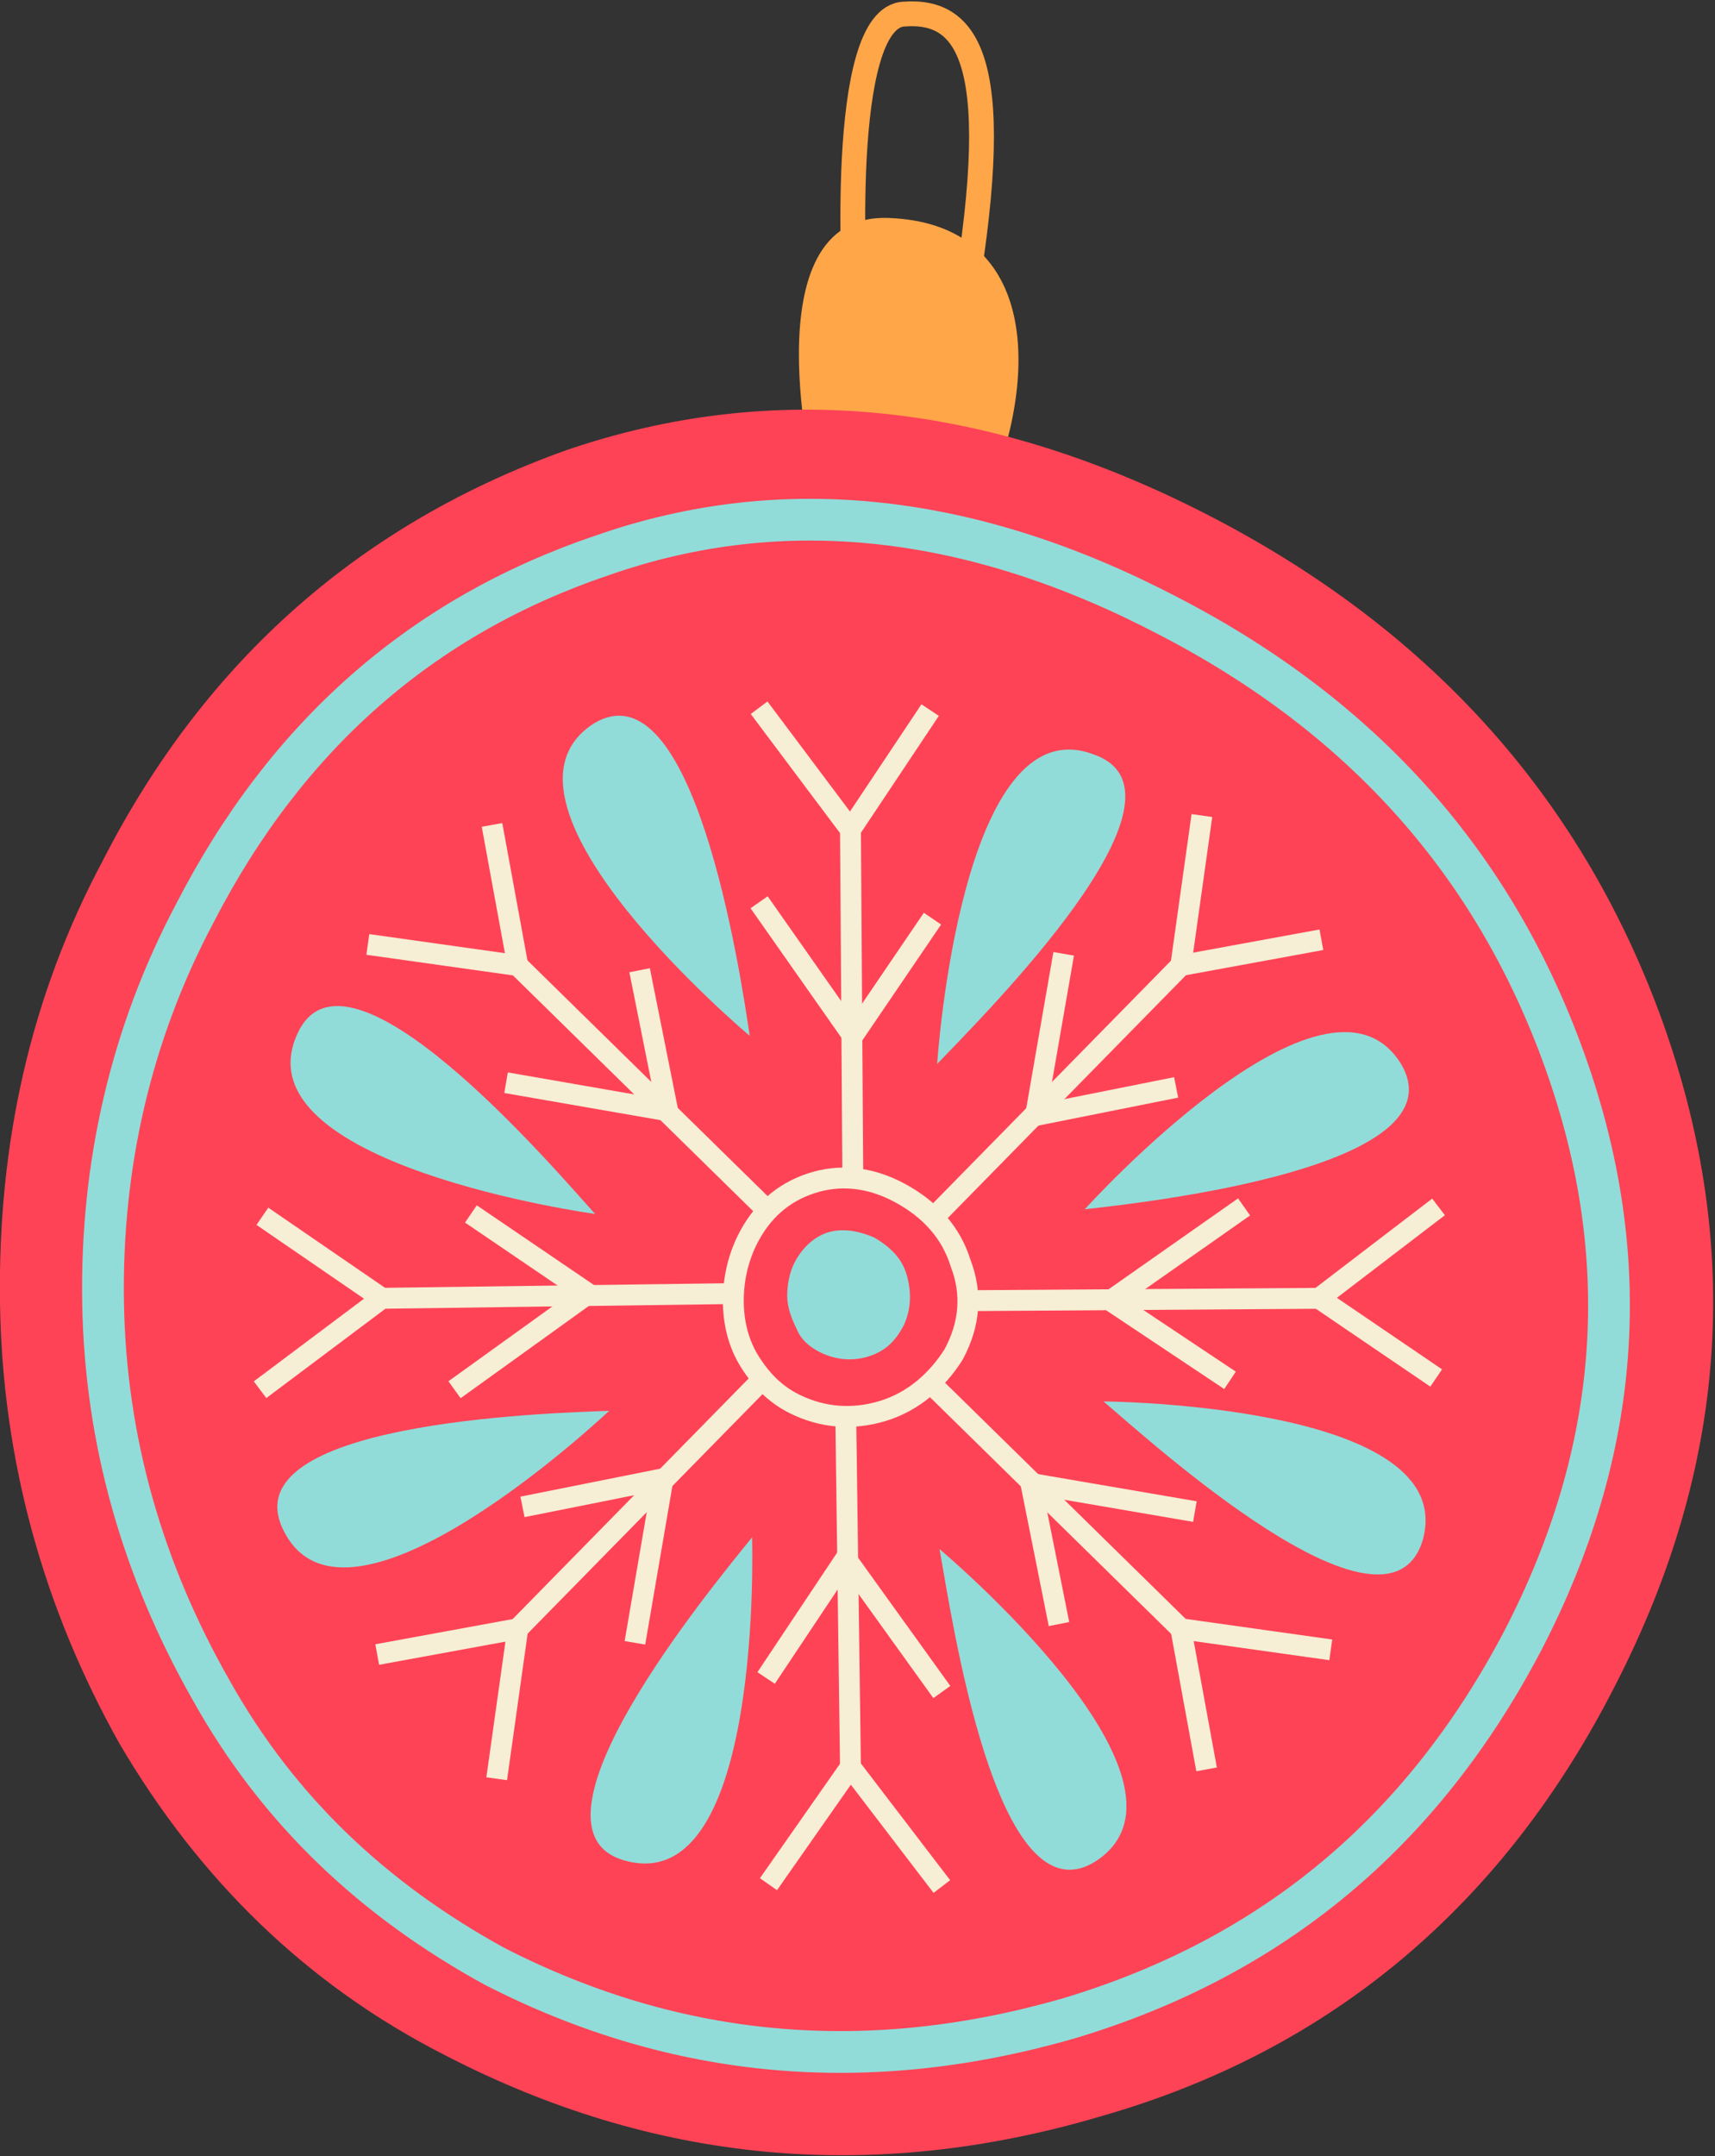 <?xml version="1.0" encoding="UTF-8"?> <!-- Generator: Adobe Illustrator 21.0.0, SVG Export Plug-In . SVG Version: 6.00 Build 0) --> <svg xmlns="http://www.w3.org/2000/svg" xmlns:xlink="http://www.w3.org/1999/xlink" id="Layer_1" x="0px" y="0px" viewBox="0 0 73.2 92" style="enable-background:new 0 0 73.2 92;" xml:space="preserve"><rect x="0" y="0" width="73.2" height="92" fill="#333333" stroke="none"/> <style type="text/css"> .st0{clip-path:url(#SVGID_2_);fill:#FFA648;} .st1{clip-path:url(#SVGID_2_);fill:#FF4356;} .st2{clip-path:url(#SVGID_2_);fill:none;stroke:#91DCD9;stroke-width:1.782;stroke-miterlimit:10;} .st3{clip-path:url(#SVGID_2_);fill:none;stroke:#FFA648;stroke-width:1.059;stroke-miterlimit:10;} .st4{clip-path:url(#SVGID_2_);fill:none;stroke:#F6EED5;stroke-width:0.891;stroke-miterlimit:10;} .st5{clip-path:url(#SVGID_2_);fill:#91DCD9;} </style> <g> <defs> <rect id="SVGID_1_" y="0" width="73.2" height="92"></rect> </defs> <clipPath id="SVGID_2_"> <use xlink:href="#SVGID_1_" style="overflow:visible;"></use> </clipPath> <path class="st0" d="M34.8,20.8c0,0-2.9-11.7,3.1-11.5c6,0.2,6.6,6,4.4,11.6C40,26.5,34.8,20.8,34.8,20.8"></path> <path class="st1" d="M47,90.3c-9.8,2.9-19.1,2-28-2.6c-5.9-3-10.5-7.5-13.9-13.3C1.9,68.7,0.1,62.4,0,55.6 c-0.1-6.8,1.3-13.1,4.4-18.9c4.4-8.6,11.1-14.4,19.8-17.5c8.8-3,18-2.1,27.6,2.9c9.4,4.9,15.8,12.1,19.2,21.6 c3.4,9.6,2.7,18.9-2,28.1C64.2,81.3,56.8,87.5,47,90.3"></path> <path class="st2" d="M45.7,86.1c-8.6,2.5-16.8,1.8-24.6-2.2C16,81.1,11.9,77.3,9,72.1C6.1,67,4.5,61.5,4.4,55.6 C4.3,49.7,5.6,44.1,8.3,39c3.9-7.6,9.7-12.7,17.4-15.3c7.7-2.7,15.8-1.8,24.2,2.6c8.3,4.3,13.9,10.6,16.9,19 c3,8.4,2.4,16.6-1.8,24.7C60.7,78.2,54.3,83.5,45.7,86.1z"></path> <path class="st3" d="M36.5,12.8c0,0-0.8-12.1,2.1-12.2C41.4,0.4,43,2.7,41,13.8"></path> <path class="st4" d="M37.7,60.2c-1.3,0.4-2.6,0.3-3.8-0.3c-0.8-0.4-1.4-1-1.9-1.8c-0.5-0.8-0.7-1.7-0.7-2.6c0-0.9,0.2-1.8,0.6-2.6 c0.6-1.2,1.5-2,2.7-2.4s2.5-0.3,3.8,0.4c1.3,0.7,2.2,1.7,2.6,3c0.5,1.3,0.4,2.6-0.3,3.9C40,58.9,39,59.8,37.7,60.2z"></path> <polyline class="st4" points="32.4,30.2 36.3,35.4 36.4,50.2 "></polyline> <line class="st4" x1="39.7" y1="30.3" x2="36.3" y2="35.4"></line> <polyline class="st4" points="32.4,38.5 36.4,44.2 39.8,39.2 "></polyline> <polyline class="st4" points="40.2,80.5 36.3,75.4 36.1,60.5 "></polyline> <line class="st4" x1="32.8" y1="80.4" x2="36.3" y2="75.4"></line> <polyline class="st4" points="40.2,72.2 36.1,66.5 32.7,71.6 "></polyline> <polyline class="st4" points="11.1,59.3 16.3,55.4 31.1,55.2 "></polyline> <line class="st4" x1="11.2" y1="51.9" x2="16.3" y2="55.4"></line> <polyline class="st4" points="19.4,59.3 25.1,55.2 20.1,51.8 "></polyline> <polyline class="st4" points="61.4,51.5 56.3,55.4 41.4,55.5 "></polyline> <line class="st4" x1="61.3" y1="58.8" x2="56.3" y2="55.4"></line> <polyline class="st4" points="53.1,51.5 47.4,55.5 52.5,58.9 "></polyline> <polyline class="st4" points="21.2,75.9 22.1,69.5 32.5,58.9 "></polyline> <line class="st4" x1="16.1" y1="70.6" x2="22.1" y2="69.5"></line> <polyline class="st4" points="27.1,70.1 28.3,63.1 22.3,64.3 "></polyline> <polyline class="st4" points="51.3,34.8 50.4,41.2 40,51.8 "></polyline> <line class="st4" x1="56.4" y1="40.1" x2="50.4" y2="41.2"></line> <polyline class="st4" points="45.4,40.7 44.2,47.6 50.2,46.4 "></polyline> <polyline class="st4" points="15.7,40.3 22.1,41.2 32.7,51.6 "></polyline> <line class="st4" x1="21" y1="35.2" x2="22.1" y2="41.2"></line> <polyline class="st4" points="21.6,46.2 28.5,47.4 27.3,41.4 "></polyline> <polyline class="st4" points="56.8,70.4 50.4,69.5 39.8,59.1 "></polyline> <line class="st4" x1="51.5" y1="75.5" x2="50.4" y2="69.5"></line> <polyline class="st4" points="51,64.5 44,63.3 45.2,69.3 "></polyline> <path class="st5" d="M32,44.2c0,0-11.8-9.9-6.7-13.3C29.6,28.2,31.6,41.5,32,44.2"></path> <path class="st5" d="M32.1,65.6c0,0,0.5,15.4-5.4,13.8C21.8,78.1,30.4,67.7,32.1,65.6"></path> <path class="st5" d="M25.4,51.8c0,0-15.3-2.1-12.7-7.7C14.8,39.5,23.6,49.8,25.4,51.8"></path> <path class="st5" d="M26,60.2c0,0-11.2,10.6-13.9,5.1C9.8,60.7,23.3,60.3,26,60.2"></path> <path class="st5" d="M46.3,51.6c0,0,10.3-11.4,13.5-6.2C62.4,49.8,49,51.3,46.3,51.6"></path> <path class="st5" d="M47.1,59.8c0,0,15.4,0.1,13.6,6C59.1,70.6,49.1,61.5,47.1,59.8"></path> <path class="st5" d="M40.1,66.1c0,0,11.8,9.9,6.7,13.3C42.5,82.2,40.6,68.8,40.1,66.1"></path> <path class="st5" d="M40,45.4c0,0,1-15.4,6.7-13.2C51.5,33.9,41.9,43.4,40,45.4"></path> <path class="st5" d="M37,57.9c-0.7,0.2-1.4,0.1-2-0.2c-0.4-0.2-0.8-0.5-1-1c-0.2-0.4-0.4-0.9-0.4-1.4c0-0.5,0.1-1,0.3-1.4 c0.3-0.6,0.8-1.1,1.4-1.3c0.6-0.2,1.3-0.1,2,0.2c0.7,0.4,1.2,0.9,1.4,1.6c0.2,0.7,0.2,1.4-0.1,2.1C38.2,57.3,37.7,57.7,37,57.9"></path> </g> </svg> 